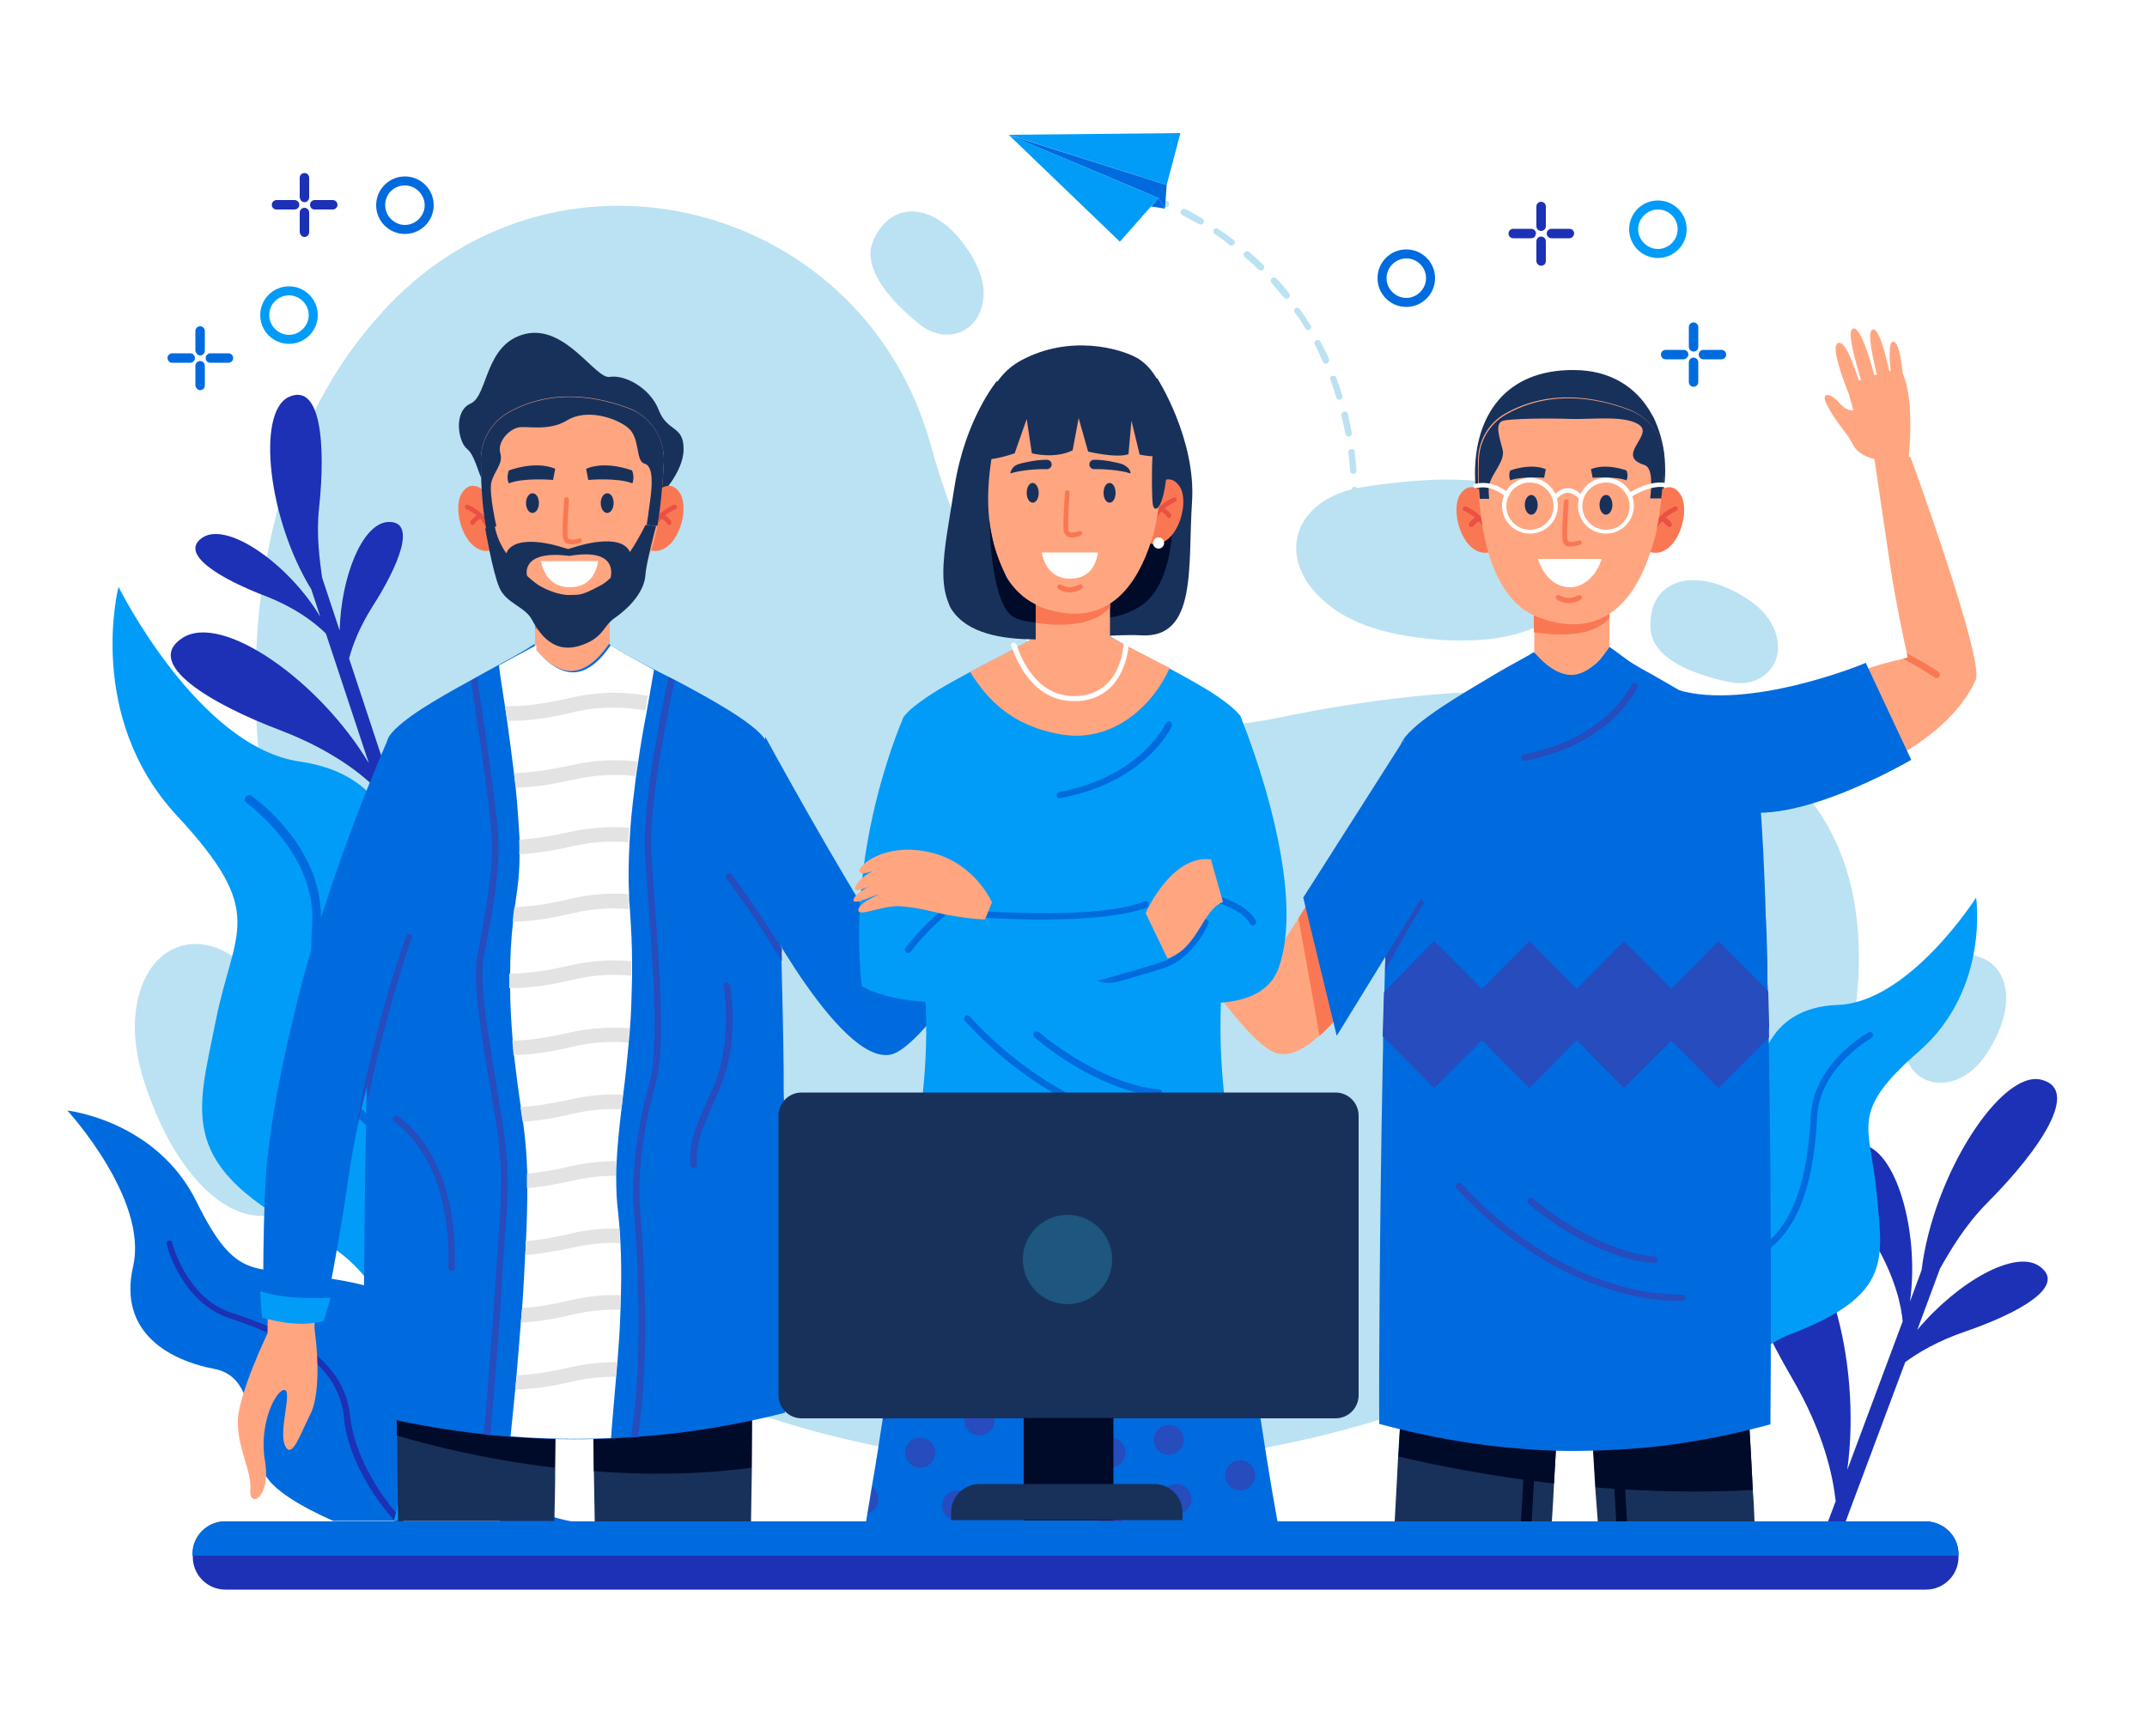 <?xml version="1.0" encoding="utf-8"?>
<!-- Generator: Adobe Illustrator 23.0.0, SVG Export Plug-In . SVG Version: 6.00 Build 0)  -->
<svg version="1.1" xmlns="http://www.w3.org/2000/svg" xmlns:xlink="http://www.w3.org/1999/xlink" x="0px" y="0px"
	 viewBox="0 0 500 404.3" style="enable-background:new 0 0 500 404.3;" xml:space="preserve">
<style type="text/css">
	.st0{fill:#FFFFFF;}
	.st1{fill:#BBE2F2;}
	.st2{fill:#1C31B5;}
	.st3{fill:#009CF8;}
	.st4{fill:#006BDE;}
	.st5{fill:#18315B;}
	.st6{fill:#000B29;}
	.st7{fill:#F97853;}
	.st8{fill:#EA5143;}
	.st9{fill:#FFA681;}
	.st10{fill:#264CBE;}
	.st11{fill:#E3E3E3;}
	.st12{fill:#1D567E;}
	.st13{fill:none;}
</style>
<g id="BACKGROUND">
	<rect y="-54.3" class="st0" width="500" height="500"/>
</g>
<g id="OBJECTS">
	<g>
		<g>
			<g>
				<path class="st1" d="M216.8,103.8c-15.6-56.7-86-75-126.4-32.6c-0.6,0.6-1.2,1.2-1.7,1.9C30.8,136,58.1,291,178.9,330.2
					c120.7,39.3,246.3-32.5,253.4-96.6c7.1-64.1-48.7-84.3-135.1-66.3C248.3,177.4,226.5,139.1,216.8,103.8z"/>
				<path class="st1" d="M317.2,113.5c-16.2,2.6-20.6,16.9-8.2,27.1c4.1,3.4,10,6.1,18.4,7.5c32,5.3,48.9-8.8,36.1-27.2
					C355.7,109.6,333.2,110.9,317.2,113.5z"/>
				<path class="st1" d="M59.6,228c-10-12.9-24.8-10-27.7,5.8c-1,5.2-0.6,11.7,2.2,19.8c10.6,30.6,31.2,38.7,41.1,18.7
					C81.4,259.9,69.6,240.8,59.6,228z"/>
				<path class="st1" d="M443.7,241.1c-1.5,7.8,4.9,13.3,12.2,10.3c2.4-1,4.8-2.9,7-6.3c8.2-12.8,4.1-23.8-7.4-22.7
					C448.4,223.2,445.1,233.4,443.7,241.1z"/>
				<path class="st1" d="M402.8,158.9c7.8,1.6,13.4-4.7,10.5-12.1c-1-2.4-2.8-4.9-6.1-7.1c-12.7-8.5-23.7-4.5-22.8,7
					C385,153.8,395.1,157.3,402.8,158.9z"/>
				<path class="st1" d="M214.1,75.5c6.1,5,14.1,2,14.9-5.9c0.3-2.6-0.3-5.6-2.2-9.1c-7.4-13.3-19-14.9-23.5-4.3
					C200.6,62.8,208,70.6,214.1,75.5z"/>
			</g>
			<g>
				<path class="st2" d="M462.9,280.1c12.3-12.4,21.7-26.4,12.4-28.6c-9.3-2.2-25.1,22.2-27.8,44.4l-2.7,7.3
					c2.3-16.2-3.3-35.8-11.4-36.6c-8.1-0.8-3.2,12,3.2,22.9c4.9,8.3,6.2,14.9,6.5,18.3l-12.9,34.6c3.5-25.6-5.2-56.6-18.1-57.9
					c-12.8-1.3-5,19,5.1,36.3c7.7,13.1,9.7,23.4,10.3,28.9l-2.6,6.9c1.1,0.6,2.3,1.3,3.4,1.9l15.4-41.2c3-2.2,7.5-4.9,13.9-7.1
					c12-4.1,24-10.5,17.4-15.2c-5.7-4.1-19.2,3.7-28.5,14.8l5.3-14.3C454.2,291.3,457.6,285.4,462.9,280.1z"/>
				<path class="st2" d="M74.3,118.4c1.6-15,0.4-29.4-7.1-25.9c-7.5,3.6-4.8,28.4,5.3,44.8l2.1,6.4c-7.2-12.1-21.5-22.3-27.4-18.5
					c-5.8,3.8,4.3,9.7,14.5,13.6c7.7,3,12.1,6.7,14.2,8.8l10,30.2c-11.4-19.1-34.1-35.2-43.4-29.2c-9.3,6,6.8,15.5,23,21.6
					c12.2,4.7,19.2,10.5,22.4,13.8l2,6c1.1-0.2,2.2-0.4,3.3-0.6l-11.9-36c0.8-3.1,2.4-7.3,5.5-12.2c5.9-9.2,10.5-20,3.5-19.6
					c-6,0.4-10.9,12.9-11.2,25.3l-4.1-12.4C74.5,130.7,73.6,124.8,74.3,118.4z"/>
				<g>
					<g>
						<path class="st3" d="M379.7,321.3c0.2,0.8,0.3,1.8,0.5,2.8l0,0c2.2,10.3,7.7,27.2,19.9,30.5c0,0-6.7-34.8,17.1-43.9
							c23.8-9.1,21.2-17.7,19.8-33.1c-1.4-15.4-6.6-18.3,9.9-32.7c16.5-14.4,13.3-35.8,13.3-35.8s-15.6,24.5-32.3,25
							c-16.7,0.6-19.6,14.8-18.9,25.4c0.7,10.6-13.5,11.8-21.1,17.9c-7.7,6.1-9.1,38.4-9.1,38.4S379.1,318,379.7,321.3z"/>
					</g>
					<g>
						<path class="st4" d="M379.7,321.3c0.2,0.8,0.3,1.8,0.5,2.8c1.7-5.2,4.1-9.5,6.4-12.9c5.3-7.9,12.9-14.4,19.6-17
							c10.8-4.1,16-14.6,17-34.2c0.6-11.4,12.5-18.1,12.6-18.2c0.3-0.2,0.5-0.6,0.3-1c-0.2-0.4-0.6-0.5-1-0.3
							c-0.5,0.3-12.7,7.2-13.4,19.4c-1,19-5.9,29.1-16.1,33c-7.1,2.7-14.7,9.2-20.3,17.5C383.4,313.3,381.3,316.9,379.7,321.3z"/>
					</g>
				</g>
				<g>
					<g>
						<path class="st4" d="M116.4,354.4h16.7c-9-1.5-31.4-11.1-33.4-30.4c-2.5-24.4-11.2-24.1-25.9-26.7c-14.7-2.6-18.7,1.6-28-17.3
							c-9.3-19-30.1-21.3-30.1-21.3S34.6,279.3,31,295c-3.6,15.7,8.9,22,19,23.9c10,2,7.6,15.5,11.5,24.1c1.7,4,8.9,8.1,16.1,11.3
							H116.4z"/>
					</g>
					<g>
						<path class="st2" d="M80.1,330.3c0.7,7.3,4.9,16,11.2,23.3c0.2,0.3,0.5,0.5,0.7,0.8H94c-0.5-0.6-1.1-1.1-1.5-1.7
							c-6-6.9-10.2-15.6-10.9-22.5c-1.1-11-9.6-18.6-27.7-24.4c-10.5-3.4-13.8-16.2-13.8-16.3c-0.1-0.4-0.5-0.6-0.8-0.5
							c-0.4,0.1-0.6,0.5-0.5,0.8c0.1,0.6,3.5,13.6,14.7,17.3C70.9,312.8,79.1,319.9,80.1,330.3z"/>
					</g>
				</g>
				<g>
					<g>
						<path class="st3" d="M125.4,309.1c-0.4,1.2-0.8,2.5-1.2,3.8l0,0c-4.8,14.4-14.5,38.6-32.5,41.5c0,0,14.3-49.6-18.3-66.2
							c-32.5-16.6-27.5-28.5-23.2-50.2c4.3-21.7,12.3-25.1-9.1-48.1c-21.3-23.1-13.5-53.2-13.5-53.2s18.5,37.3,42.2,40.7
							s25.7,24.1,23.1,39.1c-2.6,15,17.4,18.9,27.4,28.8c10,9.9,7.1,56.2,7.1,56.2S126.7,304.5,125.4,309.1z"/>
					</g>
					<g>
						<path class="st4" d="M125.4,309.1c-0.4,1.2-0.8,2.5-1.2,3.8c-1.6-7.7-4.4-14.2-7.1-19.3c-6.4-12.1-16.1-22.5-25.4-27.2
							c-14.7-7.4-20.6-23.3-19-51.4c0.9-16.3-15.1-27.8-15.2-27.9c-0.5-0.3-0.6-1-0.3-1.4c0.3-0.5,1-0.6,1.4-0.3
							c0.7,0.5,17.1,12.2,16.1,29.7c-1.5,27.2,4,42.5,17.9,49.5c9.8,4.9,19.6,15.4,26.3,28.1C121.3,297.1,123.7,302.6,125.4,309.1z"
							/>
					</g>
				</g>
			</g>
			<g>
				<g>
					<path class="st5" d="M138.3,342.7c0.1,3.8,0.1,7.7,0.2,11.7h36.4c0.1-4.3,0.1-8.5,0.2-12.4c0.1-10.6,0.1-19.3,0.1-24.7
						c0-3.8,0-6,0-6l-37.1-0.4c0,0,0,3.2,0,8.4C138.1,325.1,138.1,333.4,138.3,342.7z"/>
					<path class="st6" d="M138.1,319.3c0,5.8,0.1,14.2,0.2,23.4c11.4,0.9,23.9,0.9,36.7-0.8c0.1-10.6,0.1-19.3,0.1-24.7L138.1,319.3
						z"/>
				</g>
				<g>
					<path class="st5" d="M92.5,334.3c0,5.9,0.1,12.7,0.2,20h36.4c0.1-4.3,0.2-8.5,0.2-12.5c0.1-8.7,0.2-16.5,0.2-22.1
						c0-5.5,0-8.9,0-8.9l-37.1,0.4c0,0,0,3.9,0,10.6C92.4,325.3,92.4,329.5,92.5,334.3z"/>
					<path class="st6" d="M92.4,321.8c0,3.5,0,7.7,0,12.6c7.4,2.2,20.6,5.6,36.8,7.5c0.1-8.7,0.2-16.5,0.2-22.1L92.4,321.8z"/>
				</g>
				<g>
					<path class="st5" d="M153.4,115.8c0,0,5.8-5.6,5.8-11.2c0-5.6-3.8-3.9-5.8-9.1c-2-5.2-8-8.3-11.4-7.7
						c-3.3,0.6-10.3-12.3-19.7-10c-9.5,2.3-8.6,14.4-12.7,16.2c-4.1,1.8-2.9,9-0.8,10.6c2.1,1.6,3.1,8.2,4.3,8.1
						C114.2,112.5,153.4,115.8,153.4,115.8z"/>
					<g>
						<path class="st7" d="M114,115.6c0,0-3.7-4.9-6.4-0.8c-2.7,4.1,1.1,16,7.8,13.1L114,115.6z"/>
						<g>
							<path class="st8" d="M114,124.2c-0.2,0-0.5-0.2-0.5-0.4c-1-3.7-4.9-5.2-4.9-5.2c-0.3-0.1-0.4-0.4-0.3-0.7
								c0.1-0.3,0.4-0.4,0.7-0.3c0.2,0.1,4.4,1.7,5.6,6c0.1,0.3-0.1,0.6-0.4,0.7C114.1,124.2,114,124.2,114,124.2z"/>
						</g>
						<g>
							<path class="st8" d="M110.1,122.3c-0.1,0-0.2,0-0.3-0.1c-0.3-0.2-0.3-0.5-0.2-0.8c0,0,0.7-1.1,2.1-1.7c0.3-0.1,0.6,0,0.7,0.3
								c0.1,0.3,0,0.6-0.3,0.7c-1.1,0.5-1.6,1.3-1.6,1.3C110.5,122.2,110.3,122.3,110.1,122.3z"/>
						</g>
					</g>
					<g>
						<path class="st7" d="M151.9,115.6c0,0,3.7-4.9,6.4-0.8c2.7,4.1-1.1,16-7.8,13.1L151.9,115.6z"/>
						<g>
							<path class="st8" d="M151.9,124.2c0.2,0,0.5-0.2,0.5-0.4c1-3.7,4.9-5.2,4.9-5.2c0.3-0.1,0.4-0.4,0.3-0.7
								c-0.1-0.3-0.4-0.4-0.7-0.3c-0.2,0.1-4.4,1.7-5.6,6c-0.1,0.3,0.1,0.6,0.4,0.7C151.8,124.2,151.9,124.2,151.9,124.2z"/>
						</g>
						<g>
							<g>
								<path class="st8" d="M155.8,122.3c0.1,0,0.2,0,0.3-0.1c0.3-0.2,0.3-0.5,0.2-0.8c0,0-0.7-1.1-2.1-1.7c-0.3-0.1-0.6,0-0.7,0.3
									c-0.1,0.3,0,0.6,0.3,0.7c1.1,0.5,1.6,1.3,1.6,1.3C155.4,122.2,155.6,122.3,155.8,122.3z"/>
							</g>
						</g>
					</g>
					<path class="st9" d="M142,138v11.9c0,0-3.5,6.1-8.3,6.5c-4.8,0.4-9.1-5.2-9.1-5.2v-12.3L142,138z"/>
					<path class="st7" d="M142,138v5.3c-3.2,3.6-8.9,4.5-17.4,3.2v-7.7L142,138z"/>
					<path class="st9" d="M154.6,107.5c-0.2,4.6-0.7,10.4-1.5,15c-0.2,1.2-0.5,2.2-0.7,3.2c-2.5,8.8-8.8,23.8-26.3,17.5
						c-7.7-2.8-11.3-11.4-12.9-20.2c-1.1-6-1.2-12-1.2-16.3c0.1-4.4,2.5-8.4,6.3-10.6c10.3-5.9,21.3-3.7,28.5-0.9
						C151.6,97.2,154.8,102.1,154.6,107.5z"/>
					<path class="st5" d="M113,123.1c0,0,1.7,10.1,3.3,13.8c1.6,3.7,6,4.4,7.6,7.5c2.4,4.5,5.9,8,11.8,5.8c4.9-1.8,4.7-4.3,7.4-6.2
						c4.7-3.3,7-7,7.2-10c0.2-3,2.5-11.5,2.5-11.5l-2.5-0.2c0,0-1.4,3-3.6,6.3c-2.1-4.7-12.4-1.3-12.4-1.3l-2,0.6l-2-0.6
						c0,0-10.4-3.3-12.4,1.6c-1.3-1.9-2.3-4.1-2.7-6.4L113,123.1z M132.6,129.5c11.7-2,9.6,4.9,9.6,5.1v0c0,0,0,0,0,0
						c-0.8,0.8-1.6,1.4-2.4,1.8c-4.6,2.5-5,2.1-6.8,2.2c-1.8,0.1-4.3-0.5-6.9-1.9c-0.8-0.4-2-1.3-3.3-2.5
						C122.7,134.3,120.9,128,132.6,129.5z"/>
					<path class="st5" d="M125.5,117.2c0,1.3-0.7,2.3-1.5,2.3c-0.8,0-1.5-1-1.5-2.3c0-1.3,0.7-2.3,1.5-2.3
						C124.9,114.9,125.5,115.9,125.5,117.2z"/>
					<path class="st5" d="M142.9,117.2c0,1.3-0.7,2.3-1.5,2.3c-0.8,0-1.5-1-1.5-2.3c0-1.3,0.7-2.3,1.5-2.3
						C142.3,114.9,142.9,115.9,142.9,117.2z"/>
					<path class="st5" d="M147.2,109.6c0,0-6-2.4-10.7-0.4l0.5,2.6c0,0,6.8-0.6,10.3,0.8C147.6,111.6,147.6,110.6,147.2,109.6z"/>
					<path class="st5" d="M118.5,109.6c0,0,6.1-2.4,10.8-0.4l-0.5,2.6c0,0-6.9-0.6-10.3,0.8C118.1,111.7,118.1,110.7,118.5,109.6z"
						/>
					<g>
						<path class="st7" d="M133.2,126.8c1,0,1.9-0.4,2-0.4c0.3-0.1,0.4-0.4,0.3-0.7c-0.1-0.3-0.4-0.4-0.7-0.3
							c-0.5,0.2-1.7,0.5-2.3,0.2c-0.1-0.1-0.2-0.2-0.3-0.5c-0.2-2,0.3-8.6,0.3-8.7c0-0.3-0.2-0.6-0.5-0.6c-0.3,0-0.6,0.2-0.6,0.5
							c0,0.3-0.6,6.8-0.3,8.9c0.1,0.8,0.5,1.2,0.8,1.4C132.3,126.7,132.7,126.8,133.2,126.8z"/>
					</g>
					<path class="st0" d="M126,130.7c0.4,2.2,1.9,6.1,6.7,6.1c4.8,0,6.2-3.6,6.6-6.1H126z"/>
					<path class="st5" d="M154.6,107.5c-0.2,4.6-0.7,10.4-1.5,15l-2.5-0.2c0,0,0.6-3.9,0.9-6.4c0.3-2.5,0.8-7.3-1.4-7.9
						c-2.2-0.6-0.9-6-3.9-8.4c-3-2.4-9.7-4.4-14.1-1.7c-4.4,2.7-9.5,1.2-11.5,1.7c-2.1,0.5-4.8,3.3-4.1,5.9c0.8,2.6-1.5,4.2-2.1,7
						c-0.5,2.7,1.2,10.1,1.2,10.1l-2.4,0.5c-1.1-6-1.2-12-1.2-16.3c0.1-4.4,2.5-8.4,6.3-10.6c10.3-5.9,21.3-3.7,28.5-0.9
						C151.6,97.2,154.8,102.1,154.6,107.5z"/>
				</g>
				<g>
					<g>
						<path class="st4" d="M182.8,329.1c-11.4,2.9-22.9,4.8-34.3,5.6c-0.5,0-1,0.1-1.6,0.1c-1.6,0.1-3.1,0.2-4.7,0.3
							c-7.8,0.3-15.6,0.2-23.4-0.4c-1.6-0.1-3.1-0.3-4.7-0.4c-0.5,0-1-0.1-1.5-0.2c-9.3-1-18.6-2.7-27.9-5c-0.1-8.6,0-35.7,0.5-65
							c0.1-3.5,0.1-7.1,0.2-10.7c0.8-38.7,2.4-78,5.3-82c2.7-3.8,11-8.6,18.9-12.9c0.5-0.3,0.9-0.5,1.4-0.8c1.8-1,3.5-1.9,5.1-2.8
							c3.5-1.9,6.5-3.6,8.4-4.9v1.1c0,0,4.3,5.6,9,5.2c4.4-0.4,7.7-5.4,8.3-6.3c2.1,1.5,5.8,3.5,10.1,5.7c1.2,0.6,2.4,1.3,3.7,1.9
							c0.5,0.2,0.9,0.5,1.4,0.7c8.7,4.6,18.2,9.9,21,13.7c0.2,0.3,0.4,0.8,0.6,1.4c1.7,5.7,2.7,24.5,3.3,47.2c0,0.1,0,0.2,0,0.2
							c0,0.9,0.1,1.8,0.1,2.8c0,0.1,0,0.2,0,0.4c0.2,8,0.4,16.4,0.5,24.8c0,0.7,0,1.3,0,2c0,0.3,0,0.7,0,1c0,1.7,0,3.3,0.1,5
							c0,1.2,0,2.4,0,3.7C183,291.3,182.9,320.1,182.8,329.1z"/>
					</g>
					<g>
						<path class="st10" d="M182.1,223.9c-2.8-4.5-5.7-9.1-8.5-13.1c0,0,0,0,0,0c-1.2-1.7-2.3-3.3-3.4-4.8c0,0,0-0.1-0.1-0.1
							c-0.3-0.5-0.7-0.9-1-1.3c-0.1-0.1-0.1-0.2-0.1-0.2l0,0c-0.1-0.3,0-0.6,0.3-0.8c0.3-0.3,0.8-0.2,1.1,0.1
							c3.3,4.4,7.6,10.8,11.7,17.3c0,0.1,0,0.2,0,0.2C182,222.1,182.1,223,182.1,223.9z"/>
					</g>
					<path class="st4" d="M178.2,171.6c0,0,17.2,31.6,27.8,47.6c0,0,6-5.5,13.8-12.8c8.4-8,20-21.3,20-21.3l6.4,7.6
						c0,0-25.9,46.6-37.5,52.5c-11.6,5.9-33-35.6-33-35.6L178.2,171.6z"/>
					<g>
						<path class="st10" d="M105.2,296.1C105.2,296.1,105.1,296.1,105.2,296.1c-0.5,0-0.8-0.4-0.8-0.8c0.9-25.5-12.3-33.8-12.5-33.9
							c-0.4-0.2-0.5-0.7-0.3-1.1c0.2-0.4,0.7-0.5,1.1-0.3c0.1,0.1,3.6,2.2,7,7.7c3.1,5,6.7,13.8,6.2,27.6
							C105.9,295.8,105.6,296.1,105.2,296.1z"/>
					</g>
					<g>
						<path class="st10" d="M161.6,272.1c-0.4,0-0.7-0.3-0.8-0.7c-0.4-5.4,1.4-9.3,3.6-14.3c0.7-1.5,1.3-3,2-4.6
							c4.3-10.5,2.2-22.6,2.1-22.7c-0.1-0.4,0.2-0.8,0.6-0.9c0.4-0.1,0.8,0.2,0.9,0.6c0.1,0.5,2.3,12.6-2.2,23.6
							c-0.7,1.7-1.4,3.2-2,4.7c-2.2,4.9-3.8,8.5-3.5,13.5C162.4,271.7,162.1,272,161.6,272.1C161.6,272.1,161.6,272.1,161.6,272.1z"
							/>
					</g>
					<g>
						<path class="st0" d="M116.2,155c0.3,2.5,0.8,5.8,1.4,9.5c0.2,1.1,0.3,2.2,0.5,3.4c0.5,3.8,1.1,8,1.6,12.2
							c0.1,1.1,0.3,2.3,0.4,3.4c0.4,4.2,0.7,8.3,0.9,12.1c0,1.2,0.1,2.3,0,3.4c0,2.9-0.2,5.6-0.5,7.9c-0.2,1.5-0.4,2.9-0.6,4.3
							c-0.1,1.2-0.3,2.3-0.4,3.4c-0.5,4.3-0.7,8.4-0.7,12.2c0,1.2,0,2.3,0,3.4c0,4.3,0.3,8.4,0.6,12.2c0.1,1.1,0.2,2.3,0.3,3.4
							c0.5,4.2,1,8.2,1.6,12.1c0.2,1.1,0.3,2.3,0.5,3.4c0.2,1.8,0.5,3.6,0.6,5.4c0.2,1.9,0.3,4.2,0.4,6.7c0,1.1,0,2.2,0,3.4
							c0,3.7-0.1,7.9-0.3,12.2c0,1.1-0.1,2.3-0.2,3.4c-0.2,4-0.4,8.1-0.7,12.2c-0.1,1.1-0.2,2.3-0.3,3.4c-0.3,4.2-0.7,8.4-1,12.2
							c-0.1,1.2-0.2,2.3-0.3,3.4c-0.4,4.2-0.8,8-1.1,11c7.8,0.6,15.6,0.7,23.4,0.4c0.2-3.2,0.7-8.3,1.2-14.4
							c0.1-1.1,0.2-2.3,0.3-3.4c0.3-3.9,0.6-8,0.7-12.1c0-1.1,0.1-2.3,0.1-3.4c0.1-4.2,0.1-8.3-0.1-12.1c-0.1-1.2-0.1-2.3-0.2-3.4
							c-0.1-1.1-0.2-2.3-0.3-3.3c-0.4-3-0.5-6-0.5-8.8c0-1.1,0-2.3,0.1-3.4c0.2-4,0.6-7.9,1.1-12.1c0.1-1.1,0.3-2.3,0.4-3.4
							c0.5-3.7,0.9-7.7,1.3-12.1c0.1-1.1,0.2-2.3,0.3-3.4c0.3-3.7,0.4-7.7,0.5-12.1c0-1.1,0-2.3,0-3.4c0-3.8-0.2-7.8-0.5-12.2
							c0-0.4-0.1-0.8-0.1-1.2c-0.1-0.8-0.1-1.5-0.1-2.3c-0.2-4-0.1-8.1,0.1-12.1c0.1-1.1,0.1-2.3,0.2-3.4c0.3-4.1,0.8-8.1,1.3-12
							c0.2-1.2,0.3-2.3,0.5-3.4c0.6-4.2,1.3-8.2,2-11.8c0.2-1.2,0.4-2.3,0.6-3.4c0.4-2.4,0.8-4.6,1.1-6.4c-4.3-2.3-8-4.3-10.1-5.7
							c-0.6,0.9-3.9,6-8.3,6.3c-4.8,0.4-9-5.2-9-5.2v-1.1C122.8,151.4,119.7,153.1,116.2,155z"/>
						<g>
							<g>
								<path class="st11" d="M117.6,164.5c0.2,1.1,0.3,2.2,0.5,3.4c4.3,0.1,9.4-0.5,15.4-2c6.5-1.5,12.3-1.2,16.8-0.4
									c0.2-1.2,0.4-2.3,0.6-3.4c-4.9-0.9-11.1-1.2-18.2,0.5C126.7,164,121.7,164.6,117.6,164.5z"/>
							</g>
							<g>
								<path class="st11" d="M119.7,180.1c0.1,1.1,0.3,2.3,0.4,3.4c3.9-0.1,8.3-0.7,13.5-1.9c5.4-1.2,10.3-1.3,14.4-0.8
									c0.2-1.2,0.3-2.3,0.5-3.4c-4.4-0.5-9.7-0.5-15.6,0.9C127.7,179.4,123.4,180,119.7,180.1z"/>
							</g>
							<g>
								<path class="st11" d="M120.9,195.6c0,1.2,0.1,2.3,0,3.4c3.6-0.2,7.8-0.8,12.6-1.9c4.7-1.1,9.1-1.2,12.8-0.9
									c0.1-1.1,0.1-2.3,0.2-3.4c-4-0.3-8.7-0.1-13.8,1C128.3,194.8,124.3,195.4,120.9,195.6z"/>
							</g>
							<g>
								<path class="st11" d="M119.4,214.7c4,0,8.6-0.7,14.1-2c4.8-1.1,9.2-1.3,13-0.9c0-0.4-0.1-0.8-0.1-1.2
									c-0.1-0.8-0.1-1.5-0.1-2.3c-4-0.3-8.5-0.1-13.5,1.1c-5,1.2-9.3,1.8-13,1.9C119.6,212.4,119.5,213.5,119.4,214.7z"/>
							</g>
							<g>
								<path class="st11" d="M118.6,230.2c4.2,0,9.1-0.6,14.9-2c5-1.2,9.6-1.3,13.5-0.9c0-1.1,0-2.3,0-3.4c-4.1-0.4-9-0.2-14.3,1
									c-5.5,1.3-10.2,1.9-14.1,1.9C118.6,228,118.6,229.1,118.6,230.2z"/>
							</g>
							<g>
								<path class="st11" d="M119.3,242.4c0.1,1.1,0.2,2.3,0.3,3.4c4-0.1,8.5-0.7,13.9-2c4.7-1.1,9-1.3,12.8-0.9
									c0.1-1.1,0.2-2.3,0.3-3.4c-4-0.3-8.7-0.1-13.8,1C127.5,241.7,123.1,242.4,119.3,242.4z"/>
							</g>
							<g>
								<path class="st11" d="M121.2,257.9c0.2,1.1,0.3,2.3,0.5,3.4c3.5-0.2,7.4-0.8,11.9-1.9c4-0.9,7.7-1.2,11.1-1
									c0.1-1.1,0.3-2.3,0.4-3.4c-3.7-0.2-7.8,0.1-12.2,1.1C128.4,257.1,124.5,257.7,121.2,257.9z"/>
							</g>
							<g>
								<path class="st11" d="M122.7,273.4c0,1.1,0,2.2,0,3.4c3.2-0.3,6.8-0.9,10.8-1.8c3.5-0.8,6.9-1.1,9.9-1.1
									c0-1.1,0-2.3,0.1-3.4c-3.3,0-6.9,0.3-10.7,1.2C129,272.6,125.7,273.1,122.7,273.4z"/>
							</g>
							<g>
								<path class="st11" d="M122.3,292.4c3.3-0.3,7-0.9,11.2-1.8c4-0.9,7.6-1.2,10.9-1c-0.1-1.2-0.1-2.3-0.2-3.4
									c-3.5-0.1-7.3,0.2-11.5,1.2c-3.8,0.9-7.2,1.5-10.3,1.7C122.4,290.1,122.4,291.3,122.3,292.4z"/>
							</g>
							<g>
								<path class="st11" d="M121.3,308.1c3.6-0.2,7.6-0.8,12.2-1.9c3.9-0.9,7.6-1.2,10.9-1.1c0-1.1,0.1-2.3,0.1-3.4
									c-3.5-0.1-7.5,0.2-11.7,1.2c-4.2,1-7.9,1.6-11.2,1.8C121.5,305.8,121.4,307,121.3,308.1z"/>
							</g>
							<g>
								<path class="st11" d="M120,323.7c3.9-0.1,8.3-0.7,13.5-1.9c3.5-0.8,6.8-1.1,9.9-1.1c0.1-1.1,0.2-2.3,0.3-3.4
									c-3.3,0-7,0.3-10.9,1.2c-4.7,1.1-8.9,1.7-12.4,1.9C120.2,321.5,120.1,322.6,120,323.7z"/>
							</g>
						</g>
					</g>
					<g>
						<g>
							<path class="st10" d="M146.9,334.9c0.5,0,1-0.1,1.6-0.1c3.1-18,1.3-44.5,0.6-52.6c-0.7-8.4,0.6-19.3,3.6-29.7
								c2.3-8.1,0.9-27-0.2-42.1c-0.3-4.2-0.6-8.3-0.8-11.6c-0.6-10.7,3.3-30.4,5.4-40.3c-0.5-0.3-0.9-0.5-1.4-0.7
								c-2.1,9.8-6.1,29.9-5.5,41.1c0.2,3.3,0.5,7.3,0.8,11.6c1.1,15,2.5,33.7,0.3,41.6c-3,10.6-4.3,21.7-3.6,30.3
								C148.3,290.3,150,317,146.9,334.9z"/>
						</g>
						<g>
							<path class="st10" d="M115.5,261.4c1.8,11.1,1.2,18.3,0.6,26.6c-0.2,2.7-0.4,5.5-0.6,8.6c-0.5,9.7-2.1,29.1-2.8,37.5
								c0.5,0.1,1,0.1,1.5,0.2c0.7-8.4,2.4-27.9,2.8-37.6c0.2-3.1,0.4-5.8,0.6-8.5c0.7-8.4,1.2-15.7-0.6-27
								c-0.4-2.4-0.8-4.9-1.2-7.3c-2-12.1-4.2-24.6-3.2-30.6c0.2-1.5,0.6-3.1,0.9-4.9c1.4-7.2,3-16.2,2.5-24
								c-0.5-7.7-3.7-28.7-4.9-36.6c-0.5,0.3-0.9,0.5-1.4,0.8c1.3,8.3,4.3,28.4,4.8,35.9c0.5,7.6-1.2,16.5-2.5,23.6
								c-0.3,1.8-0.6,3.4-0.9,4.9c-1,6.2,1,18.3,3.2,31.1C114.7,256.6,115.1,259,115.5,261.4z"/>
						</g>
					</g>
				</g>
				<g>
					<path class="st9" d="M85.7,184.3c0,0-15.4,51.5-19.3,69.8c-3.8,18.3-4.1,56.5-4.1,56.5s-6.7,14-6.9,20.2
						c-0.2,6.6,3.3,11.9,2.9,16.3c-0.4,4.3,4.9,2,3.4-6.8s2.7-16.8,4.6-16.5c1.8,0.3-1.5,9.6,0.1,13c1.6,3.4,3.7-3.2,5.8-7.2
						c2.2-4.1,2-13.1,1.1-19.6c-1-6.4,10.7-45.5,10.7-56.8l14.8-49.9C98.8,203.4,93.9,182.5,85.7,184.3z"/>
					<path class="st4" d="M100.7,202.1c-0.5,3.3-2.4,9-4.7,16.1v0c-0.2,0.6-0.4,1.2-0.6,1.8c0,0,0,0.1,0,0.1
						c-0.6,1.8-1.2,3.6-1.8,5.6c0,0,0,0,0,0c-2.6,7.9-5.5,17-7.9,26.4c-0.8,3.2-1.6,6.4-2.3,9.7c-0.9,4.1-1.6,8.2-2.2,12.2
						c-2,14.5-5.7,32.8-5.7,32.8c-5.5,2.3-14.2-0.7-14.2-0.7s-0.2-26.4,1-36.6c1.5-12.7,3.5-21.7,5.9-32
						c6.6-28.5,18.3-56.4,21.5-63.8c0.3-0.6,0.5-1,0.6-1.4h2.8C98.2,175.7,102.1,193.2,100.7,202.1z"/>
					<path class="st3" d="M60.6,300.8l0.4,6.1c0,0,8.2,2.7,14.4,0.8l1.6-5.4C71.1,302.5,65.6,302.4,60.6,300.8z"/>
					<g>
						<path class="st10" d="M95.9,218.2L95.9,218.2c0,0.1,0,0.2,0,0.3c-0.2,0.5-0.4,1-0.6,1.6c0,0,0,0.1,0,0.1
							c-0.6,1.7-1.2,3.6-1.8,5.6c0,0,0,0,0,0c-3.2,10.2-6.5,23.1-8,31.4c0-1.7,0-3.3,0.1-5c-0.8,3.2-1.6,6.4-2.3,9.7
							c0.3-3,1.2-7.5,2.4-12.7c2.4-10.4,6-23.2,8.9-31.1c0.1-0.4,0.6-0.6,1-0.5C95.7,217.6,95.9,217.9,95.9,218.2z"/>
					</g>
				</g>
			</g>
			<g>
				<g>
					<g>
						<g>
							<path class="st5" d="M372.1,354.4h36.5c-0.1-2.5-0.2-5-0.4-7.2c-0.6-12.5-1.2-21-1.2-21l-29.7,1.3l-2.5,0.1l-4.4,0.2
								c0,0,0.4,7.6,1.1,18.7C371.7,349,371.9,351.6,372.1,354.4z"/>
						</g>
					</g>
					<path class="st6" d="M374.9,327.6l-4.4,0.2c0,0,0.4,7.6,1.1,18.7c11.4,0.9,23.8,1.3,36.6,0.6c-0.6-12.5-1.2-21-1.2-21
						l-29.7,1.3L374.9,327.6z"/>
					<g>
						<path class="st6" d="M378.9,354.4c-0.7-11.6-1.2-21.4-1.5-26.9l-2.5,0.1c0.3,5.5,0.8,15.3,1.5,26.8H378.9z"/>
					</g>
				</g>
				<g>
					<g>
						<g>
							<path class="st5" d="M361.4,354.4c0.2-3.1,0.4-6.1,0.5-8.8c0.6-10.6,1-17.8,1-17.8l-4.7-0.2l-2.5-0.1l-29.3-1.3
								c0,0-0.3,5.1-0.8,13.1c-0.2,4.3-0.5,9.4-0.8,15.1H361.4z"/>
						</g>
					</g>
					<path class="st6" d="M325.7,339.3c8,1.9,20.8,4.5,36.2,6.3c0.6-10.6,1-17.8,1-17.8l-4.7-0.2l-2.5-0.1l-29.3-1.3
						C326.4,326.1,326.1,331.2,325.7,339.3z"/>
					<g>
						<path class="st6" d="M356.7,354.4c0.7-11.5,1.2-21.4,1.5-26.8l-2.5-0.1c-0.3,5.5-0.8,15.4-1.5,26.9H356.7z"/>
					</g>
				</g>
				<g>
					<g>
						<g>
							<path class="st4" d="M412.3,331.8c-7.4,2-14.9,3.6-22.3,4.6c-2.6,0.4-5.2,0.7-7.7,0.9c-3.5,0.3-7,0.5-10.4,0.6
								c-5.8,0.2-11.5,0.1-17.3-0.4c-11.1-0.8-22.3-2.8-33.4-5.8c-0.1-10.4,0.1-47.6,0.8-83.5c0-1.6,0.1-3.2,0.1-4.8
								c0-0.3,0-0.7,0-1c0-0.4,0-0.7,0-1.1c0-1.1,0.1-2.3,0.1-3.4c0.1-2.3,0.1-4.6,0.2-6.9c0-1.4,0.1-2.7,0.1-4c0-0.3,0-0.6,0-0.8
								c0-0.9,0.1-1.8,0.1-2.6c0,0,0,0,0,0c0-0.3,0-0.5,0-0.8c0-0.8,0.1-1.6,0.1-2.4c0-0.7,0-1.3,0.1-2c0.9-24.2,2.1-43.3,3.9-46
								c3.1-4.6,13.5-10.6,21.9-15.6c3-1.8,6.6-3.6,8.6-4.9c3,2.4,5.1,4.6,9.5,4.4c4.9-0.2,6.2-3.1,8-5.7c1.1,0.7,4.1,3.1,5.6,4
								c1.3,0.8,2.7,1.6,4.2,2.4c2.3,1.3,4.7,2.7,7.1,4.1c3.5,2.1,7,4.2,9.9,6.3c2.9,2.1,5.2,4,6.3,5.7c1.6,2.5,2.7,18.4,3.4,39.3
								c0,0.7,0,1.5,0.1,2.2c0,0.1,0,0.2,0,0.3c0,0.8,0.1,1.5,0.1,2.3c0.1,2.4,0.1,4.8,0.2,7.2c0,0.5,0,1,0,1.6c0,0.4,0,0.8,0,1.2
								c0,1,0,2,0.1,3c0,0.2,0,0.4,0,0.6c0.1,2.7,0.1,5.4,0.2,8.2c0,0.8,0,1.6,0,2.4C412.6,279.3,412.4,320.7,412.3,331.8z"/>
						</g>
					</g>
					<path class="st10" d="M412,241.6l-11.8,11.9l-11-11.1l-11,11.1l-11-11.2l-11,11.2l-11.1-11.2l-11.1,11.2l-12-12.1
						c0-1.1,0.1-2.3,0.1-3.4c0.1-2.3,0.1-4.6,0.2-6.9l11.7-11.9l11.1,11.2l11.1-11.2l11,11.2l11-11.2l11,11.1l11-11.1l11.6,11.7
						c0.1,2.7,0.1,5.4,0.2,8.2C411.9,240,411.9,240.8,412,241.6z"/>
					<g>
						<path class="st10" d="M391.7,303.1C391.7,303.1,391.7,303.1,391.7,303.1c-15.8-0.1-29.2-7.2-37.7-13.2
							c-9.2-6.5-14.8-13.1-14.8-13.1c-0.3-0.3-0.2-0.8,0.1-1.1c0.3-0.3,0.8-0.2,1.1,0.1c0.1,0.1,5.5,6.5,14.6,12.9
							c8.3,5.9,21.5,12.9,36.8,12.9c0.4,0,0.8,0.3,0.8,0.8C392.4,302.7,392.1,303.1,391.7,303.1z"/>
					</g>
					<g>
						<path class="st10" d="M381.8,293.8c-13.4-2.6-25.3-12.9-25.8-13.4c-0.3-0.3-0.3-0.8-0.1-1.1c0.3-0.3,0.8-0.3,1.1-0.1
							c0.1,0.1,14.1,12.2,28.3,13.5c0.4,0,0.7,0.4,0.7,0.8c0,0.4-0.4,0.7-0.8,0.7C384.1,294.2,383,294,381.8,293.8z"/>
					</g>
					<g>
						<path class="st10" d="M355,177.2c-0.4,0-0.7-0.3-0.7-0.6c-0.1-0.4,0.2-0.8,0.6-0.9c19.2-3.6,25-16,25-16.1
							c0.2-0.4,0.6-0.6,1-0.4c0.4,0.2,0.6,0.6,0.4,1c-0.2,0.5-6.2,13.2-26.1,17C355.1,177.2,355,177.2,355,177.2z"/>
					</g>
					<g>
						<path class="st10" d="M331.5,210.5L331.5,210.5c0,0.1-0.1,0.2-0.1,0.2c-0.3,0.5-0.6,0.9-0.9,1.4c0,0,0,0.1,0,0.1
							c-1,1.6-2,3.2-3,5c0,0,0,0,0,0c-1.6,2.8-3.3,5.9-4.9,9c0-0.9,0.1-1.8,0.1-2.6c0,0,0,0,0,0c0-0.3,0-0.5,0-0.8
							c2.6-4.9,5.3-9.5,7.5-12.9c0.2-0.4,0.7-0.5,1-0.2C331.5,209.9,331.6,210.2,331.5,210.5z"/>
					</g>
				</g>
				<g>
					<path class="st9" d="M428.3,182.4c0,0,24.6-7.9,31.8-24c2.1-4.7-15.2-52-15.2-52l-8.4,0.4c0,0,2.4,16.4,3.8,25.7
						c1.2,7.7,3.1,16.8,3.8,19.8c0.1,0.7,0.2,1,0.2,1c-0.4,0.1-0.8,0.1-1.2,0.2c-11.5,2.3-26.1,9.8-26.1,9.8L428.3,182.4z"/>
					<g>
						<g>
							<path class="st7" d="M450.5,157.8c0.3,0.3,0.8,0.2,1.1-0.2c0.3-0.4,0.2-0.8-0.2-1.1c-1.8-1.3-4.5-2.8-7.3-4.3
								c0.1,0.7,0.2,1,0.2,1c-0.4,0.1-0.8,0.1-1.2,0.2C446,155,448.8,156.6,450.5,157.8z"/>
						</g>
					</g>
					<path class="st4" d="M390.7,160.7c0,0-7.4,17.4,11.5,27.1c13.1,6.7,42.9-10.8,42.9-10.8l-10.6-22.6
						C434.5,154.5,407.2,165.7,390.7,160.7z"/>
					<path class="st9" d="M440.6,79.7c-0.7,0.5-0.6,3.7-0.3,6.7c-0.1,0-0.2,0-0.3,0.1c-0.9-4-2.6-10.9-4.1-9.6
						c-1,0.9,0.3,6.8,1.2,10.3c-0.2,0.1-0.4,0.1-0.6,0.2c-1.1-4.2-3.6-12.3-5.2-10.7c-1.1,1,1,8.2,2.1,11.8
						c-0.2,0.1-0.3,0.1-0.5,0.2c-1.1-3.5-3.4-10.2-5.1-8.6c-1.5,1.4,2.7,11.5,2.7,11.5l0,0l1.1,3.9c0,0-1.3,0.6-3.3-1.7
						c-2-2.3-4.5-2.7-2.8,0.6c1.9,3.8,4.7,6.5,6,9.1c1.2,2.7,5.2,3.5,5.2,3.5l7.8-0.4c0,0,1.5-13.3-1.4-19.6l0,0
						C442.8,83.3,441.9,78.8,440.6,79.7z"/>
				</g>
				<g>
					<path class="st5" d="M343.5,110.3c0,13.4,8.2,22.6,21.6,22.6c13.4,0,22.7-9.9,22.7-23.3c0-3.7-0.6-7.1-1.8-10.2
						c-0.1-0.2-0.1-0.4-0.2-0.5c-0.1-0.3-0.3-0.7-0.4-1c-0.2-0.5-0.5-1-0.8-1.5c-3.5-6.3-9.7-10.2-18.1-10.2
						C350.5,86.1,343.5,96.9,343.5,110.3z"/>
					<g>
						<path class="st7" d="M346.6,116c0,0-3.7-5-6.5-0.9c-2.8,4.1,1.1,16.2,7.9,13.2L346.6,116z"/>
						<g>
							<path class="st8" d="M346.5,124.7c-0.2,0-0.5-0.2-0.5-0.4c-1-3.7-4.9-5.2-5-5.3c-0.3-0.1-0.4-0.4-0.3-0.7
								c0.1-0.3,0.4-0.4,0.7-0.3c0.2,0.1,4.4,1.7,5.6,6c0.1,0.3-0.1,0.6-0.4,0.7C346.6,124.7,346.6,124.7,346.5,124.7z"/>
						</g>
						<g>
							<path class="st8" d="M342.6,122.8c-0.1,0-0.2,0-0.3-0.1c-0.3-0.2-0.3-0.5-0.2-0.8c0,0,0.7-1.1,2.1-1.7c0.3-0.1,0.6,0,0.8,0.3
								c0.1,0.3,0,0.6-0.3,0.8c-1.1,0.5-1.6,1.3-1.6,1.3C343,122.7,342.8,122.8,342.6,122.8z"/>
						</g>
					</g>
					<g>
						<path class="st7" d="M384.8,116c0,0,3.7-5,6.5-0.9c2.8,4.1-1.1,16.2-7.9,13.2L384.8,116z"/>
						<g>
							<path class="st8" d="M384.9,124.7c0.2,0,0.5-0.2,0.5-0.4c1-3.7,4.9-5.2,5-5.3c0.3-0.1,0.4-0.4,0.3-0.7
								c-0.1-0.3-0.4-0.4-0.7-0.3c-0.2,0.1-4.4,1.7-5.6,6c-0.1,0.3,0.1,0.6,0.4,0.7C384.8,124.7,384.8,124.7,384.9,124.7z"/>
						</g>
						<g>
							<g>
								<g>
									<path class="st8" d="M388.8,122.8c0.1,0,0.2,0,0.3-0.1c0.3-0.2,0.3-0.5,0.2-0.8c0,0-0.7-1.1-2.1-1.7
										c-0.3-0.1-0.6,0-0.8,0.3c-0.1,0.3,0,0.6,0.3,0.8c1.1,0.5,1.6,1.3,1.6,1.3C388.4,122.7,388.6,122.8,388.8,122.8z"/>
								</g>
							</g>
						</g>
					</g>
					<path class="st9" d="M374.8,138.7v12c0,0-3.6,6.1-8.4,6.5c-4.8,0.4-9.1-5.3-9.1-5.3v-12.4L374.8,138.7z"/>
					<path class="st7" d="M374.8,138.7v5.3c-3.3,3.6-9,4.5-17.6,3.3v-7.7L374.8,138.7z"/>
					<path class="st9" d="M387.5,107.8c-0.2,4.7-0.7,10.5-1.6,15.2c-0.2,1.2-0.5,2.3-0.8,3.2c-2.5,8.9-8.9,24.1-26.6,17.7
						c-7.8-2.8-11.5-11.5-13.1-20.4c-1.1-6-1.3-12.1-1.2-16.5c0.1-4.4,2.5-8.5,6.4-10.7c10.5-5.9,21.5-3.7,28.8-0.9
						C384.5,97.4,387.8,102.4,387.5,107.8z"/>
					<path class="st5" d="M358.1,117.6c0,1.3-0.7,2.3-1.5,2.3c-0.8,0-1.5-1-1.5-2.3c0-1.3,0.7-2.3,1.5-2.3
						C357.4,115.3,358.1,116.3,358.1,117.6z"/>
					<path class="st5" d="M375.5,117.6c0,1.3-0.7,2.3-1.5,2.3c-0.8,0-1.5-1-1.5-2.3c0-1.3,0.7-2.3,1.5-2.3
						C374.8,115.2,375.5,116.3,375.5,117.6z"/>
					<path class="st5" d="M378.8,109.6c0,0-4.7-1.8-8.3-0.3l0.4,2c0,0,5.3-0.4,7.9,0.6C379.1,111.1,379.1,110.4,378.8,109.6z"/>
					<path class="st5" d="M351.7,109.6c0,0,4.7-1.8,8.3-0.3l-0.4,2c0,0-5.3-0.4-7.9,0.6C351.4,111.1,351.4,110.4,351.7,109.6z"/>
					<g>
						<path class="st7" d="M365.9,127.3c1,0,1.9-0.4,2.1-0.4c0.3-0.1,0.4-0.5,0.3-0.7c-0.1-0.3-0.5-0.4-0.7-0.3
							c-0.5,0.2-1.8,0.5-2.3,0.2c-0.1-0.1-0.2-0.2-0.3-0.5c-0.2-2,0.3-8.7,0.3-8.7c0-0.3-0.2-0.6-0.5-0.6c-0.3,0-0.6,0.2-0.6,0.5
							c0,0.3-0.6,6.9-0.3,9c0.1,0.8,0.5,1.2,0.8,1.4C365,127.3,365.4,127.3,365.9,127.3z"/>
					</g>
					<path class="st0" d="M358.2,130.2c0.9,3.3,3.6,6.6,7.4,6.6c3.7,0,6.4-3.3,7.4-6.6H358.2z"/>
					<g>
						<path class="st7" d="M365.3,140.5c1.5,0,2.7-0.7,2.8-0.8c0.3-0.2,0.4-0.5,0.2-0.8c-0.2-0.3-0.5-0.4-0.8-0.2c0,0-1,0.6-2.2,0.6
							c-1.1,0-2.1-0.6-2.1-0.6c-0.3-0.2-0.6-0.1-0.8,0.2c-0.2,0.3-0.1,0.6,0.2,0.8C362.6,139.7,363.9,140.5,365.3,140.5z"/>
					</g>
					<path class="st5" d="M386.9,116.1h-2.6c0.3-2.6,0.7-7.2-1.4-7.8c-6.7-2.1,2-6.8-1-9.2c-3-2.4-10.6-1.4-15.9-1.5
						c-5.3-0.2-13.8-0.1-15.9,0.4c-2.1,0.5-0.9,3.9-0.2,6.6c0.8,2.7-2.5,5.6-3.1,8.4c-0.2,0.8-0.1,2,0,3.2h-2.2
						c-0.3-3.4-0.3-6.5-0.2-9c0.1-4.4,2.5-8.5,6.4-10.7c10.5-5.9,21.5-3.7,28.8-0.9c5,1.9,8.3,6.9,8,12.3
						C387.4,110.3,387.2,113.3,386.9,116.1z"/>
					<g>
						<g>
							<path class="st0" d="M356.3,124.3c-3.6,0-6.5-2.9-6.5-6.5c0-3.6,2.9-6.5,6.5-6.5c3.6,0,6.5,2.9,6.5,6.5
								C362.8,121.4,359.9,124.3,356.3,124.3z M356.3,112.4c-3,0-5.5,2.4-5.5,5.5c0,3,2.4,5.5,5.5,5.5c3,0,5.5-2.4,5.5-5.5
								C361.8,114.9,359.4,112.4,356.3,112.4z"/>
						</g>
						<g>
							<path class="st0" d="M374,124.3c-3.6,0-6.5-2.9-6.5-6.5c0-3.6,2.9-6.5,6.5-6.5c3.6,0,6.5,2.9,6.5,6.5
								C380.5,121.4,377.6,124.3,374,124.3z M374,112.4c-3,0-5.5,2.4-5.5,5.5c0,3,2.4,5.5,5.5,5.5s5.5-2.4,5.5-5.5
								C379.5,114.9,377,112.4,374,112.4z"/>
						</g>
						<g>
							<path class="st0" d="M351,115.8c-0.1,0-0.3,0-0.4-0.1l0,0c0,0-3-2.9-6.8-2c-0.3,0.1-0.5-0.1-0.6-0.4
								c-0.1-0.3,0.1-0.5,0.4-0.6c4.4-1,7.6,2.1,7.8,2.2c0.2,0.2,0.2,0.5,0,0.7C351.2,115.7,351.1,115.8,351,115.8z"/>
						</g>
						<g>
							<path class="st0" d="M379.5,115.8c-0.2,0-0.3-0.1-0.4-0.2c-0.2-0.2-0.1-0.5,0.1-0.7c0.2-0.1,4.8-3.1,8.7-2.4
								c0.3,0,0.5,0.3,0.4,0.6c0,0.3-0.3,0.5-0.6,0.4c-3.5-0.6-7.9,2.3-7.9,2.3C379.7,115.8,379.6,115.8,379.5,115.8z"/>
						</g>
						<g>
							<path class="st0" d="M367.9,116.4c0,0-1.2-1.6-2.8-1.6c-1.6,0-2.6,1.6-2.7,1.6l-0.8-0.6c0.1-0.1,1.4-2.1,3.5-2.1
								c2.1,0,3.5,2,3.6,2.1L367.9,116.4z"/>
						</g>
					</g>
				</g>
				<g>
					<path class="st9" d="M329.4,209.5c0,0-6.8,13.2-14.8,23.6c-2.4,3.1-4.8,5.9-7.3,8.1c-3.9,3.6-7.8,5.4-10.9,3.8
						c-11.6-5.9-37.5-52.5-37.5-52.5l6.4-7.6c0,0,11.5,13.3,20,21.3c7.8,7.3,13.8,12.8,13.8,12.8c1.1-1.6,2.2-3.4,3.4-5.3
						c1.3-2,2.6-4.2,3.9-6.3c9.7-15.9,20.5-35.1,20.5-35.1L329.4,209.5z"/>
					<path class="st7" d="M314.6,233.2c-2.4,3.1-4.8,5.9-7.3,8.1l-4.9-27.4c1.3-2,2.6-4.2,3.9-6.3L314.6,233.2z"/>
					<path class="st4" d="M326.8,172.5l-23.3,36.6l7.8,32.2l19.3-31.4C330.6,209.9,332.9,188.4,326.8,172.5z"/>
				</g>
			</g>
			<g>
				<g>
					<path class="st4" d="M297.5,354.4c-1.7-9.2-3.3-19.6-4.8-29.7c-0.3-2.2-0.6-4.4-1-6.6c-1.2-8.4-2.3-16.3-3.1-22.8
						c-0.3-2.5-0.6-4.8-0.9-6.8c-0.8-6.5-1.3-10.6-1.3-10.6l-36.8,1.4l-36.9-1.4c0,0-1,8-2.5,19.7c-0.3,2.1-0.6,4.4-0.9,6.7
						c-0.8,6.1-1.8,12.9-2.8,19.8c0,0.1,0,0.2,0,0.3c-0.3,2.2-0.6,4.3-1,6.5c0,0,0,0.1,0,0.1v0c-0.8,5.2-1.6,10.5-2.5,15.5
						c-0.3,2.1-0.7,4.1-1,6.1c-0.1,0.6-0.2,1.2-0.3,1.8H297.5z"/>
					<g>
						<path class="st10" d="M221.2,288.8c0,1.9-1.6,3.5-3.5,3.5c-1.9,0-3.5-1.6-3.5-3.5c0-1.9,1.6-3.5,3.5-3.5
							C219.7,285.3,221.2,286.9,221.2,288.8z"/>
						<path class="st10" d="M229.8,302.2c0,1.9-1.6,3.5-3.5,3.5c-1.9,0-3.5-1.6-3.5-3.5c0-1.9,1.6-3.5,3.5-3.5
							C228.3,298.8,229.8,300.3,229.8,302.2z"/>
						<path class="st10" d="M246.8,295.3c0,1.9-1.6,3.5-3.5,3.5c-1.9,0-3.5-1.6-3.5-3.5c0-1.9,1.6-3.5,3.5-3.5
							C245.2,291.8,246.8,293.4,246.8,295.3z"/>
						<path class="st10" d="M220.1,316.5c0,1.9-1.6,3.5-3.5,3.5c-1.9,0-3.5-1.6-3.5-3.5s1.6-3.5,3.5-3.5
							C218.5,313,220.1,314.6,220.1,316.5z"/>
						<path class="st10" d="M241.2,315c0,1.9-1.6,3.5-3.5,3.5c-1.9,0-3.5-1.6-3.5-3.5c0-1.9,1.6-3.5,3.5-3.5
							C239.7,311.5,241.2,313.1,241.2,315z"/>
						<path class="st10" d="M212.6,300.7c0,1.8-1.4,3.3-3.1,3.4c0.3-2.3,0.6-4.6,0.9-6.7C211.6,298,212.6,299.2,212.6,300.7z"/>
						<path class="st10" d="M275.7,335.4c0,1.9-1.6,3.5-3.5,3.5c-1.9,0-3.5-1.6-3.5-3.5s1.6-3.5,3.5-3.5
							C274.1,331.9,275.7,333.5,275.7,335.4z"/>
						<path class="st10" d="M274,316.5c0,1.9-1.6,3.5-3.5,3.5c-1.9,0-3.5-1.6-3.5-3.5s1.6-3.5,3.5-3.5
							C272.5,313,274,314.6,274,316.5z"/>
						<path class="st10" d="M292.7,324.7c-0.4,0.2-0.9,0.3-1.4,0.3c-1.9,0-3.5-1.6-3.5-3.5c0-1.9,1.6-3.5,3.5-3.5c0.1,0,0.3,0,0.4,0
							C292.1,320.2,292.4,322.4,292.7,324.7z"/>
						<path class="st10" d="M277.5,349.2c0,1.9-1.6,3.5-3.5,3.5c-1.9,0-3.5-1.6-3.5-3.5c0-1.9,1.6-3.5,3.5-3.5
							C275.9,345.7,277.5,347.3,277.5,349.2z"/>
						<path class="st10" d="M292.3,343.7c0,1.9-1.6,3.5-3.5,3.5c-1.9,0-3.5-1.6-3.5-3.5s1.6-3.5,3.5-3.5
							C290.8,340.2,292.3,341.8,292.3,343.7z"/>
						<path class="st10" d="M261.5,354.4c-0.6-0.9-1.7-1.5-2.9-1.5c-1.2,0-2.2,0.6-2.9,1.5H261.5z"/>
						<path class="st10" d="M217.8,338.4c0,1.9-1.6,3.5-3.5,3.5c-1.9,0-3.5-1.6-3.5-3.5c0-1.9,1.6-3.5,3.5-3.5
							C216.2,334.9,217.8,336.5,217.8,338.4z"/>
						<path class="st10" d="M208.6,327.4c0,1.8-1.3,3.2-3,3.4c0,0,0-0.1,0-0.1c0.3-2.2,0.7-4.3,1-6.5
							C207.8,324.8,208.6,326,208.6,327.4z"/>
						<path class="st10" d="M204.6,349.2c0,1.6-1,2.9-2.5,3.3c0.4-2,0.7-4,1-6.1C204,347,204.6,348.1,204.6,349.2z"/>
						<path class="st10" d="M226.4,350.7c0,1.9-1.6,3.5-3.5,3.5c-1.9,0-3.5-1.6-3.5-3.5c0-1.9,1.6-3.5,3.5-3.5
							C224.8,347.2,226.4,348.8,226.4,350.7z"/>
						<path class="st10" d="M244.7,348c0,1.9-1.6,3.5-3.5,3.5s-3.5-1.6-3.5-3.5c0-1.9,1.6-3.5,3.5-3.5S244.7,346,244.7,348z"/>
						<path class="st10" d="M231.6,330.9c0,1.9-1.6,3.5-3.5,3.5c-1.9,0-3.5-1.6-3.5-3.5c0-1.9,1.6-3.5,3.5-3.5
							C230.1,327.5,231.6,329,231.6,330.9z"/>
						<path class="st10" d="M250.2,327.5c0,1.9-1.6,3.5-3.5,3.5c-1.9,0-3.5-1.6-3.5-3.5c0-1.9,1.6-3.5,3.5-3.5
							C248.7,324,250.2,325.5,250.2,327.5z"/>
						<path class="st10" d="M258.6,309.2c0,1.9-1.6,3.5-3.5,3.5c-1.9,0-3.5-1.6-3.5-3.5c0-1.9,1.6-3.5,3.5-3.5
							C257.1,305.7,258.6,307.3,258.6,309.2z"/>
						<path class="st10" d="M288.6,295.2c-0.2,0.1-0.5,0.1-0.7,0.1c-1.9,0-3.5-1.6-3.5-3.5c0-1.9,1.5-3.4,3.3-3.5
							C288,290.4,288.3,292.7,288.6,295.2z"/>
						<path class="st10" d="M270.6,295.3c0,1.9-1.6,3.5-3.5,3.5c-1.9,0-3.5-1.6-3.5-3.5c0-1.9,1.6-3.5,3.5-3.5
							C269,291.8,270.6,293.4,270.6,295.3z"/>
						<path class="st10" d="M283.2,307.7c0,1.9-1.6,3.5-3.5,3.5s-3.5-1.6-3.5-3.5c0-1.9,1.6-3.5,3.5-3.5S283.2,305.7,283.2,307.7z"
							/>
						<path class="st10" d="M262.1,338.4c0,1.9-1.6,3.5-3.5,3.5c-1.9,0-3.5-1.6-3.5-3.5c0-1.9,1.6-3.5,3.5-3.5
							C260.5,334.9,262.1,336.5,262.1,338.4z"/>
					</g>
					<path class="st3" d="M288.7,278.7c-19.4,12.7-55,11.7-77.4,0c2.1-13.3,5-26.6,4.3-44.4c-0.1-1.9-0.2-3.9-0.2-5.8
						c-0.1-1.7-0.2-3.3-0.3-5c-1.9-29.5-7-53.6-4.5-56.7c1.1-1.4,2.9-2.8,5.1-4.3c0.9-0.6,1.8-1.2,2.8-1.8c2.3-1.4,4.9-2.8,7.5-4.2
						c6.2-3.3,12.4-6.3,15.5-8.4c3.1,1.4,5.6,2.1,8.2,2.1c0.1,0,0.2,0,0.2,0c0.1,0,0.2,0,0.2,0c2.7,0,5.1-0.7,8.2-2.1
						c2.9,1.9,8.4,4.6,14,7.6c4.1,2.2,8.3,4.5,11.5,6.7c2.1,1.5,3.9,2.9,4.9,4.2c1.2,1.5,0.7,8.3-0.3,18.3c-1,9.9-2.6,22.9-3.5,37.2
						c-0.3,4-0.5,8.1-0.6,12.2C283.7,252,286.5,265.4,288.7,278.7z"/>
					<g>
						<path class="st4" d="M276.8,263.9C276.8,263.9,276.8,263.9,276.8,263.9c-15.6-0.1-29-7.2-37.4-13.1c-9.1-6.4-14.6-13-14.7-13
							c-0.3-0.3-0.2-0.8,0.1-1.1c0.3-0.3,0.8-0.2,1.1,0.1c0.1,0.1,5.5,6.5,14.5,12.8c8.3,5.8,21.3,12.8,36.5,12.8
							c0.4,0,0.8,0.3,0.7,0.8C277.5,263.6,277.2,263.9,276.8,263.9z"/>
					</g>
					<g>
						<path class="st4" d="M266.5,254.9c-13.3-2.6-25.1-12.8-25.6-13.3c-0.3-0.3-0.3-0.7-0.1-1.1c0.3-0.3,0.7-0.3,1.1-0.1
							c0.1,0.1,14,12.1,28.1,13.4c0.4,0,0.7,0.4,0.7,0.8c0,0.4-0.4,0.7-0.8,0.7C268.7,255.2,267.6,255.1,266.5,254.9z"/>
					</g>
					<g>
						<path class="st4" d="M246.8,186c-0.4,0-0.7-0.3-0.7-0.6c-0.1-0.4,0.2-0.8,0.6-0.9c19-3.6,24.8-15.9,24.8-16
							c0.2-0.4,0.6-0.5,1-0.4c0.4,0.2,0.5,0.6,0.4,1c-0.2,0.5-6.1,13.1-25.9,16.8C246.9,186,246.8,186,246.8,186z"/>
					</g>
					<path class="st9" d="M272.4,155.6c-3.8,8.6-13.1,17.5-25.2,15.5c-11.7-2-17.3-8.2-21.3-14.6c6.2-3.3,12.4-6.3,15.5-8.4
						c3.1,1.4,5.6,2.1,8.2,2.1c0.1,0,0.2,0,0.2,0c0.1,0,0.2,0,0.2,0c2.7,0,5.1-0.7,8.2-2.1C261.3,150,266.8,152.7,272.4,155.6z"/>
					<g>
						<path class="st0" d="M262.3,148.7c-0.3,0-0.6,0.3-0.6,0.6c0,0.5-0.2,11.9-10.4,12.8c-9.5,0.8-13.4-8.3-14.6-12
							c-0.1-0.2-0.3-0.4-0.5-0.4H236c-0.4,0-0.6,0.4-0.5,0.7c1.3,3.9,5.4,13.3,15.1,12.9c0.3,0,0.5,0,0.8,0
							c11.3-1,11.5-13.8,11.5-13.9C262.9,149,262.6,148.7,262.3,148.7z"/>
					</g>
				</g>
				<g>
					<path class="st5" d="M269.5,88.1c0,0,9.1,14.2,8.1,28.9c-1,14.8,1.3,31.8-11.9,31c-13.2-0.7-36.7,5.3-44.2-6.2
						C214.1,130.4,269.5,88.1,269.5,88.1z"/>
					<path class="st6" d="M272.9,114.2c0,0,2.4,21.4-7.8,27.3c-10.1,5.9-17.5-0.7-17.5-0.7S269,110.9,272.9,114.2z"/>
					<g>
						<g>
							<path class="st7" d="M230.8,114.1c0,0-3.6-4.9-6.4-0.8c-2.7,4,1.1,15.9,7.8,13L230.8,114.1z"/>
							<g>
								<path class="st8" d="M230.7,122.5c-0.2,0-0.5-0.2-0.5-0.4c-1-3.7-4.8-5.1-4.9-5.2c-0.3-0.1-0.4-0.4-0.3-0.7
									c0.1-0.3,0.4-0.4,0.7-0.3c0.2,0.1,4.4,1.7,5.5,5.9c0.1,0.3-0.1,0.6-0.4,0.7C230.8,122.5,230.8,122.5,230.7,122.5z"/>
							</g>
							<g>
								<path class="st8" d="M226.9,120.7c-0.1,0-0.2,0-0.3-0.1c-0.3-0.2-0.3-0.5-0.2-0.8c0,0,0.7-1.1,2.1-1.7
									c0.3-0.1,0.6,0,0.7,0.3c0.1,0.3,0,0.6-0.3,0.7c-1.1,0.5-1.6,1.3-1.6,1.3C227.2,120.6,227.1,120.7,226.9,120.7z"/>
							</g>
						</g>
						<g>
							<path class="st7" d="M268.3,114.1c0,0,3.6-4.9,6.4-0.8c2.7,4-1.1,15.9-7.8,13L268.3,114.1z"/>
							<g>
								<path class="st8" d="M268.3,122.5c0.2,0,0.5-0.2,0.5-0.4c1-3.7,4.8-5.1,4.9-5.2c0.3-0.1,0.4-0.4,0.3-0.7
									c-0.1-0.3-0.4-0.4-0.7-0.3c-0.2,0.1-4.4,1.7-5.5,5.9c-0.1,0.3,0.1,0.6,0.4,0.7C268.2,122.5,268.3,122.5,268.3,122.5z"/>
							</g>
							<g>
								<path class="st8" d="M272.2,120.7c0.1,0,0.2,0,0.3-0.1c0.3-0.2,0.3-0.5,0.2-0.8c0,0-0.7-1.1-2.1-1.7c-0.3-0.1-0.6,0-0.7,0.3
									c-0.1,0.3,0,0.6,0.3,0.7c1.1,0.5,1.6,1.3,1.6,1.3C271.8,120.6,272,120.7,272.2,120.7z"/>
							</g>
						</g>
						<path class="st9" d="M258.5,136.3v11.8c0,0-3.5,6-8.3,6.4c-4.8,0.4-9-5.2-9-5.2v-12.2L258.5,136.3z"/>
						<path class="st7" d="M258.5,136.3v5.2c-3.2,3.5-8.9,4.8-17.3,3.6l0-8L258.5,136.3z"/>
						<path class="st9" d="M270.9,106c-0.2,4.6-0.7,10.3-1.5,14.9c-0.2,1.1-0.5,2.2-0.7,3.2c-2.5,8.7-8.7,23.6-26.1,17.4
							c-7.7-2.7-11.2-11.3-12.8-20c-1.1-5.9-1.2-11.9-1.2-16.1c0.1-4.4,2.5-8.3,6.2-10.5c10.3-5.8,21.1-3.6,28.2-0.9
							C268,95.8,271.2,100.7,270.9,106z"/>
						<path class="st5" d="M241.9,114.8c0,1.3-0.6,2.3-1.4,2.3c-0.8,0-1.4-1-1.4-2.3c0-1.3,0.6-2.3,1.4-2.3
							C241.2,112.5,241.9,113.5,241.9,114.8z"/>
						<path class="st5" d="M259.8,114.8c0,1.3-0.6,2.3-1.4,2.3s-1.4-1-1.4-2.3c0-1.3,0.6-2.3,1.4-2.3S259.8,113.5,259.8,114.8z"/>
						<path class="st5" d="M237.6,108c1.2-0.3,3.6-0.9,6.2-0.9c0.7,0,1.2,0.6,1.1,1.3l0,0c-0.1,0.5-0.6,0.9-1.1,0.9
							c-1.7-0.1-6.3,0.2-8.5,1c0-0.4,0.2-0.8,0.5-1.2C236.2,108.5,236.8,108.2,237.6,108z"/>
						<path class="st5" d="M261,108c-1.2-0.3-3.6-0.9-6.2-0.9c-0.7,0-1.2,0.6-1.1,1.3l0,0c0.1,0.5,0.6,0.9,1.1,0.9
							c1.7-0.1,6.3,0.2,8.5,1c0-0.4-0.2-0.8-0.5-1.2C262.3,108.6,261.7,108.2,261,108z"/>
						<g>
							<path class="st7" d="M249.7,125.2c-0.4,0-0.9-0.1-1.2-0.3c-0.3-0.2-0.7-0.6-0.8-1.4c-0.2-2.1,0.3-8.5,0.3-8.8
								c0-0.3,0.3-0.5,0.6-0.5c0.3,0,0.5,0.3,0.5,0.6c0,0.1-0.5,6.6-0.3,8.6c0,0.3,0.2,0.5,0.3,0.5c0.5,0.3,1.7,0,2.2-0.2
								c0.3-0.1,0.6,0,0.7,0.3c0.1,0.3,0,0.6-0.3,0.7C251.6,124.8,250.7,125.2,249.7,125.2z"/>
						</g>
						<path class="st0" d="M242.6,128.7c0.4,2.1,1.8,6.1,6.6,6.1c4.8,0,6.1-3.6,6.5-6.1H242.6z"/>
						<g>
							<path class="st7" d="M249.1,138c-1.4,0-2.6-0.7-2.6-0.8c-0.3-0.2-0.3-0.5-0.2-0.8c0.2-0.3,0.5-0.3,0.8-0.2l0,0
								c0,0,1,0.6,2,0.6c1.1,0,2.1-0.6,2.2-0.6c0.3-0.2,0.6-0.1,0.8,0.2c0.2,0.3,0.1,0.6-0.2,0.8C251.8,137.3,250.6,138,249.1,138z"
								/>
						</g>
					</g>
					<path class="st5" d="M273.2,105.1c-0.2,0.5-0.7,0.8-1.3,1c0,1.2-0.1,2.7-0.2,4.1c-0.7,8.1-2.7,9.5-3.2,7.5
						c-0.3-1.3-0.3-9-0.1-11.4c-1.6-0.1-3-0.4-3-0.4l-1.9-7.9l-0.7,7.8c-2.8,1-9.4-0.6-9.4-0.6l-2.2-7.8l-1.4,7.5
						c-4.2,2.1-9.5,0.7-9.5,0.7l-1.2-8l-2.8,8c0,0-9,3.2-9.1,0c-0.1-1.9,1.3-7.2,2.5-11.3c1.3-4.5,4.2-8.3,8.2-10.4
						c11.2-6,23-2.8,27.1-0.4C273.5,88.7,273.2,105.1,273.2,105.1z"/>
					<path class="st5" d="M232.2,88.7c0,0-7.4,8.8-9.9,24.6c-2.4,15.8-5.8,27.4,3.7,32.6c10.3,5.6,9.4-5.9,9.2-9.1
						c-0.1-3.1-8.9-11.7-3.1-35.9C234,93.2,232.2,88.7,232.2,88.7z"/>
					<path class="st6" d="M230.4,121.3C230.4,121.3,230.4,121.3,230.4,121.3c0,0.1,0,0.8,0.1,1.7c0,0.6,0.1,1.3,0.1,2.2
						c0.3,5.3,1.4,14.5,4.4,17.7c1.2,1.3,3.5,1.9,6.2,2.1v-4.2c-2.9-1.4-5.1-3.6-6.8-6.3c-1.1-2.3-2.9-5.9-3.8-11.7L230.4,121.3z"/>
					<path class="st0" d="M271.1,126.5c0,0.7-0.6,1.3-1.3,1.3s-1.3-0.6-1.3-1.3c0-0.7,0.6-1.3,1.3-1.3S271.1,125.7,271.1,126.5z"/>
				</g>
				<g>
					<path class="st3" d="M297.8,225.4c-3.7,10.6-20.4,9.9-39.3,4.1c0,0-0.1,0-0.1,0c-0.1,0-0.1,0-0.2-0.1l-2.6-0.8
						c-0.4-0.1-0.7-0.2-1.1-0.4c-2-0.7-4.1-1.4-6.2-2.2c-6.8-2.6-13.6-5.6-20.1-8.9l0-0.1l1.9-5l0.7-1.7c0,0,35.2,3.8,52.9,0.1
						c0.3-0.1,0.6-0.1,0.9-0.2c-0.1-0.4-0.1-0.8-0.2-1.2c-9.4-31.9,0.9-38,4.3-42.5C288.8,166.5,304.9,205.3,297.8,225.4z"/>
					<g>
						<path class="st4" d="M292.1,215.5c-0.1,0.1-0.2,0.1-0.3,0.1c-0.3,0-0.5-0.2-0.7-0.4c-1.3-2.7-5.9-4.4-7.3-4.8
							c0.3-0.1,0.6-0.1,0.9-0.2c-0.1-0.4-0.1-0.8-0.2-1.2c1.8,0.6,6.4,2.4,8,5.5C292.6,214.9,292.5,215.3,292.1,215.5z"/>
					</g>
					<g>
						<path class="st4" d="M242.8,214.2c-7.2,0-13-0.4-13.5-0.4c-0.4,0-0.7-0.4-0.7-0.8c0-0.4,0.4-0.7,0.8-0.7
							c0.3,0,26.6,1.9,37.1-2.3c0.4-0.2,0.8,0,1,0.4c0.2,0.4,0,0.8-0.4,1C261.3,213.6,251.2,214.2,242.8,214.2z"/>
					</g>
					<g>
						<path class="st4" d="M255.6,228.5C255.6,228.5,255.6,228.5,255.6,228.5c6-1.7,11.5-3.3,14.7-4.3c4.4-1.4,8-5.8,9.7-9.6
							c0.2-0.4,0.6-0.6,1-0.4c0.4,0.2,0.6,0.6,0.4,1c-1.8,4.1-5.7,8.9-10.6,10.4c-2.3,0.7-5.8,1.8-9.8,2.9
							C259.2,229.1,257.3,229.1,255.6,228.5L255.6,228.5z"/>
					</g>
					<g>
						<path class="st3" d="M271.8,223.4c-54.4,18.3-71.1,6.3-71.1,6.3c-3.7-33.1,9.8-62.8,9.8-62.8c4,6.6,8.5,18,8.5,18l1.2,25.4
							l-0.1,0.7l0,0.3l-0.2,1.7l0,0c0.1,0,0.2,0.1,0.4,0.1c16.4,3.5,46.5-0.4,46.5-0.4L271.8,223.4z"/>
						<g>
							<path class="st4" d="M220.3,213.1c-2.9,2.5-5.7,5.3-8.2,8.6c-0.2,0.3-0.7,0.4-1.1,0.1c-0.3-0.3-0.4-0.7-0.1-1c0,0,0,0,0,0
								c2.8-3.7,6-6.8,9.3-9.5l-0.2,1.7l0,0C220,213.1,220.1,213.1,220.3,213.1z"/>
						</g>
						<path class="st9" d="M266.8,212.7c0,0,6-13.7,15.2-12.5l2.8,9.9c-5,2.1-5.7,10.7-12.9,13.2L266.8,212.7z"/>
					</g>
					<path class="st9" d="M231,210.2c0,0-3.8-8.9-13.8-11.5c-10-2.6-16.4,2.1-17,3.9c-0.7,1.8,3.8,0.1,3.8,0.1s-2.9,0.8-4.6,3.5
						c-1.7,2.7,4-0.2,4-0.2s-4.1,1.8-4.6,3.5c-0.5,1.7,4.9-1.1,5.9-1.1c0,0-4.8,1.9-4.8,3.6c0,1.7,5.5-1.1,9.6-0.9
						c4.1,0.2,10.4,1.9,10.4,1.9c3.4,0.6,6.6,1.1,9.5,1.2L231,210.2z"/>
				</g>
			</g>
			<g>
				<g>
					<g>
						<g>
							<g>
								<path class="st4" d="M327.5,71.5c-3.7,0-6.7-3-6.7-6.7c0-3.7,3-6.7,6.7-6.7c3.7,0,6.7,3,6.7,6.7
									C334.2,68.5,331.2,71.5,327.5,71.5z M327.5,60.2c-2.5,0-4.6,2.1-4.6,4.6c0,2.5,2.1,4.6,4.6,4.6c2.5,0,4.6-2.1,4.6-4.6
									C332.1,62.3,330.1,60.2,327.5,60.2z"/>
							</g>
							<g>
								<path class="st3" d="M386.1,60.1c-3.7,0-6.7-3-6.7-6.7c0-3.7,3-6.7,6.7-6.7c3.7,0,6.7,3,6.7,6.7
									C392.8,57.1,389.8,60.1,386.1,60.1z M386.1,48.8c-2.5,0-4.6,2.1-4.6,4.6c0,2.5,2.1,4.6,4.6,4.6c2.5,0,4.6-2.1,4.6-4.6
									C390.7,50.9,388.7,48.8,386.1,48.8z"/>
							</g>
							<g>
								<g>
									<g>
										<path class="st4" d="M394.4,81.9c-0.6,0-1.1-0.5-1.1-1.1v-4.6c0-0.6,0.5-1.1,1.1-1.1c0.6,0,1.1,0.5,1.1,1.1v4.6
											C395.5,81.5,395,81.9,394.4,81.9z"/>
									</g>
									<g>
										<path class="st4" d="M394.4,90.1c-0.6,0-1.1-0.5-1.1-1.1v-4.6c0-0.6,0.5-1.1,1.1-1.1c0.6,0,1.1,0.5,1.1,1.1V89
											C395.5,89.6,395,90.1,394.4,90.1z"/>
									</g>
								</g>
								<g>
									<g>
										<path class="st4" d="M400.9,83.7h-4.2c-0.6,0-1.1-0.5-1.1-1.1c0-0.6,0.5-1.1,1.1-1.1h4.2c0.6,0,1.1,0.5,1.1,1.1
											C402,83.2,401.5,83.7,400.9,83.7z"/>
									</g>
									<g>
										<path class="st4" d="M392.1,83.7h-4.2c-0.6,0-1.1-0.5-1.1-1.1c0-0.6,0.5-1.1,1.1-1.1h4.2c0.6,0,1.1,0.5,1.1,1.1
											C393.1,83.2,392.6,83.7,392.1,83.7z"/>
									</g>
								</g>
							</g>
							<g>
								<g>
									<g>
										<g>
											<path class="st2" d="M358.9,53.8c-0.6,0-1.1-0.5-1.1-1.1v-4.6c0-0.6,0.5-1.1,1.1-1.1s1.1,0.5,1.1,1.1v4.6
												C360,53.3,359.5,53.8,358.9,53.8z"/>
										</g>
										<g>
											<path class="st2" d="M358.9,61.9c-0.6,0-1.1-0.5-1.1-1.1v-4.6c0-0.6,0.5-1.1,1.1-1.1s1.1,0.5,1.1,1.1v4.6
												C360,61.5,359.5,61.9,358.9,61.9z"/>
										</g>
									</g>
									<g>
										<g>
											<path class="st2" d="M365.5,55.5h-4.2c-0.6,0-1.1-0.5-1.1-1.1c0-0.6,0.5-1.1,1.1-1.1h4.2c0.6,0,1.1,0.5,1.1,1.1
												C366.5,55.1,366,55.5,365.5,55.5z"/>
										</g>
										<g>
											<path class="st2" d="M356.6,55.5h-4.2c-0.6,0-1.1-0.5-1.1-1.1c0-0.6,0.5-1.1,1.1-1.1h4.2c0.6,0,1.1,0.5,1.1,1.1
												C357.6,55.1,357.2,55.5,356.6,55.5z"/>
										</g>
									</g>
								</g>
							</g>
						</g>
					</g>
					<g>
						<g>
							<g>
								<path class="st4" d="M87.6,47.8c0-3.7,3-6.7,6.7-6.7c3.7,0,6.7,3,6.7,6.7c0,3.7-3,6.7-6.7,6.7
									C90.6,54.5,87.6,51.5,87.6,47.8z M89.7,47.8c0,2.5,2.1,4.6,4.6,4.6c2.5,0,4.6-2.1,4.6-4.6c0-2.5-2.1-4.6-4.6-4.6
									C91.7,43.2,89.7,45.2,89.7,47.8z"/>
							</g>
							<g>
								<path class="st3" d="M60.6,73.4c0-3.7,3-6.7,6.7-6.7c3.7,0,6.7,3,6.7,6.7c0,3.7-3,6.7-6.7,6.7
									C63.6,80.1,60.6,77.1,60.6,73.4z M62.7,73.4c0,2.5,2.1,4.6,4.6,4.6c2.5,0,4.6-2.1,4.6-4.6c0-2.5-2.1-4.6-4.6-4.6
									C64.8,68.8,62.7,70.8,62.7,73.4z"/>
							</g>
							<g>
								<g>
									<g>
										<path class="st4" d="M46.6,82.8c0.6,0,1.1-0.5,1.1-1.1v-4.6c0-0.6-0.5-1.1-1.1-1.1s-1.1,0.5-1.1,1.1v4.6
											C45.6,82.3,46.1,82.8,46.6,82.8z"/>
									</g>
									<g>
										<path class="st4" d="M46.6,90.9c0.6,0,1.1-0.5,1.1-1.1v-4.6c0-0.6-0.5-1.1-1.1-1.1s-1.1,0.5-1.1,1.1v4.6
											C45.6,90.4,46.1,90.9,46.6,90.9z"/>
									</g>
								</g>
								<g>
									<g>
										<path class="st4" d="M40.1,84.5h4.2c0.6,0,1.1-0.5,1.1-1.1c0-0.6-0.5-1.1-1.1-1.1h-4.2c-0.6,0-1.1,0.5-1.1,1.1
											C39.1,84.1,39.5,84.5,40.1,84.5z"/>
									</g>
									<g>
										<path class="st4" d="M49,84.5h4.2c0.6,0,1.1-0.5,1.1-1.1c0-0.6-0.5-1.1-1.1-1.1H49c-0.6,0-1.1,0.5-1.1,1.1
											C47.9,84.1,48.4,84.5,49,84.5z"/>
									</g>
								</g>
							</g>
							<g>
								<g>
									<g>
										<g>
											<path class="st2" d="M70.9,47.1c0.6,0,1.1-0.5,1.1-1.1v-4.6c0-0.6-0.5-1.1-1.1-1.1s-1.1,0.5-1.1,1.1V46
												C69.9,46.6,70.3,47.1,70.9,47.1z"/>
										</g>
										<g>
											<path class="st2" d="M70.9,55.2c0.6,0,1.1-0.5,1.1-1.1v-4.6c0-0.6-0.5-1.1-1.1-1.1s-1.1,0.5-1.1,1.1v4.6
												C69.9,54.7,70.3,55.2,70.9,55.2z"/>
										</g>
									</g>
									<g>
										<g>
											<path class="st2" d="M64.4,48.8h4.2c0.6,0,1.1-0.5,1.1-1.1c0-0.6-0.5-1.1-1.1-1.1h-4.2c-0.6,0-1.1,0.5-1.1,1.1
												C63.3,48.4,63.8,48.8,64.4,48.8z"/>
										</g>
										<g>
											<path class="st2" d="M73.3,48.8h4.2c0.6,0,1.1-0.5,1.1-1.1c0-0.6-0.5-1.1-1.1-1.1h-4.2c-0.6,0-1.1,0.5-1.1,1.1
												C72.2,48.4,72.7,48.8,73.3,48.8z"/>
										</g>
									</g>
								</g>
							</g>
						</g>
					</g>
				</g>
				<g>
					<g>
						<g>
							<path class="st1" d="M271.7,48.3c-0.1,0-0.2,0-0.4-0.1c-1.3-0.5-2-0.8-2-0.8c-0.4-0.1-0.6-0.6-0.5-0.9
								c0.1-0.4,0.6-0.6,0.9-0.5c0,0,0.8,0.3,2.1,0.8c0.4,0.2,0.6,0.6,0.4,1C272.2,48.1,272,48.2,271.7,48.3z"/>
						</g>
						<g>
							<path class="st1" d="M309.8,88.4c0.5,1.4,1,2.8,1.4,4.2c0.1,0.3,0.4,0.6,0.8,0.5c0,0,0.1,0,0.1,0c0.4-0.1,0.6-0.5,0.5-0.9
								c-0.4-1.4-0.9-2.9-1.4-4.2c-0.1-0.4-0.6-0.6-1-0.4C309.9,87.5,309.7,88,309.8,88.4z"/>
							<path class="st1" d="M312.4,96.8c0.3,1.4,0.7,2.9,0.9,4.3c0.1,0.4,0.4,0.6,0.8,0.6c0,0,0,0,0.1,0c0.4-0.1,0.7-0.5,0.6-0.9
								c-0.3-1.5-0.6-2.9-0.9-4.4c-0.1-0.4-0.5-0.6-0.9-0.5C312.5,96,312.3,96.4,312.4,96.8z"/>
							<path class="st1" d="M315.5,119.3c0.4,0,0.7-0.3,0.7-0.7c0-1.5,0-3,0-4.5c0-0.4-0.4-0.7-0.8-0.7c-0.4,0-0.7,0.4-0.7,0.8
								c0,1.4,0.1,2.9,0,4.4C314.7,119,315,119.3,315.5,119.3C315.5,119.3,315.5,119.3,315.5,119.3z"/>
							<path class="st1" d="M314.6,104.6c-0.4,0.1-0.7,0.4-0.6,0.8c0.1,0.7,0.2,1.4,0.2,2c0.1,0.8,0.2,1.6,0.2,2.3
								c0,0.4,0.4,0.7,0.8,0.7c0,0,0,0,0,0c0.4,0,0.7-0.4,0.7-0.8c-0.1-0.8-0.1-1.6-0.2-2.4c-0.1-0.7-0.2-1.4-0.2-2.1
								C315.4,104.8,315,104.5,314.6,104.6C314.6,104.6,314.6,104.6,314.6,104.6z"/>
							<path class="st1" d="M308.1,84.3c0.1,0.3,0.4,0.5,0.8,0.4c0.1,0,0.2,0,0.2-0.1c0.4-0.2,0.5-0.6,0.4-1c-0.6-1.4-1.3-2.7-2-4
								c-0.2-0.4-0.6-0.5-1-0.3c-0.4,0.2-0.5,0.6-0.3,1C306.9,81.6,307.5,83,308.1,84.3z"/>
							<path class="st1" d="M275.3,50.1c1.3,0.7,2.6,1.4,3.9,2.1c0.1,0.1,0.3,0.1,0.5,0.1c0.2,0,0.4-0.2,0.6-0.4
								c0.2-0.4,0.1-0.8-0.3-1c-1.3-0.8-2.6-1.5-3.9-2.2c-0.4-0.2-0.8,0-1,0.3C274.8,49.4,274.9,49.9,275.3,50.1z"/>
							<path class="st1" d="M286.4,57.1c0.2,0.1,0.3,0.2,0.5,0.1c0.2,0,0.4-0.1,0.5-0.3c0.3-0.3,0.2-0.8-0.1-1
								c-1.2-0.9-2.4-1.8-3.6-2.6c-0.3-0.2-0.8-0.1-1,0.2c-0.2,0.3-0.1,0.8,0.2,1C284.1,55.3,285.3,56.2,286.4,57.1z"/>
							<path class="st1" d="M299,69.3c0.2,0.2,0.4,0.3,0.7,0.3c0.1,0,0.3-0.1,0.4-0.2c0.3-0.3,0.4-0.7,0.1-1.1
								c-0.9-1.2-1.9-2.3-2.9-3.4c-0.3-0.3-0.8-0.3-1.1-0.1c-0.3,0.3-0.3,0.8-0.1,1.1C297.1,67.1,298.1,68.2,299,69.3z"/>
							<path class="st1" d="M293.1,62.8c0.2,0.2,0.4,0.2,0.6,0.2c0.2,0,0.3-0.1,0.5-0.2c0.3-0.3,0.3-0.8,0-1.1c-1.1-1-2.2-2.1-3.3-3
								c-0.3-0.3-0.8-0.2-1.1,0.1c-0.3,0.3-0.2,0.8,0.1,1.1C291,60.8,292.1,61.8,293.1,62.8z"/>
							<path class="st1" d="M304,76.5c0.2,0.3,0.4,0.4,0.7,0.4c0.1,0,0.2,0,0.3-0.1c0.4-0.2,0.5-0.7,0.2-1c-0.8-1.3-1.6-2.5-2.5-3.8
								c-0.2-0.3-0.7-0.4-1-0.2c-0.3,0.2-0.4,0.7-0.2,1C302.5,74,303.3,75.3,304,76.5z"/>
						</g>
					</g>
					<g>
						<g>
							<polygon class="st3" points="271.7,43.1 274.9,31 234.9,31.4 							"/>
							<polygon class="st4" points="234.8,31.4 269.7,46.1 269.8,46.1 271.3,48.6 271.7,43.1 							"/>
							<polygon class="st4" points="271.3,48.6 268.1,48.1 269.8,46.1 							"/>
							<polygon class="st3" points="265.4,44.3 269.8,46.1 260.8,56.3 234.9,31.4 							"/>
						</g>
					</g>
				</g>
			</g>
			<g>
				<path class="st2" d="M456.1,362v0.7c0,4.2-3.4,7.6-7.6,7.6H52.5c-4.2,0-7.6-3.4-7.6-7.6V362c0-4.2,3.4-7.6,7.6-7.6h395.9
					C452.6,354.4,456.1,357.8,456.1,362z"/>
				<path class="st4" d="M456.1,362v0.4H44.8V362c0-4.2,3.4-7.6,7.6-7.6h395.9C452.6,354.4,456.1,357.8,456.1,362z"/>
			</g>
			<g>
				<path class="st5" d="M311,330.4H186.7c-3,0-5.4-2.4-5.4-5.4v-65.1c0-3,2.4-5.4,5.4-5.4H311c3,0,5.4,2.4,5.4,5.4V325
					C316.4,328,314,330.4,311,330.4z"/>
				<rect x="238.4" y="330.3" class="st6" width="20.9" height="23.9"/>
				<circle class="st12" cx="248.6" cy="293.4" r="10.4"/>
				<path class="st5" d="M275.5,354.1h-54v-1.8c0-3.7,3-6.6,6.6-6.6h40.7c3.7,0,6.6,3,6.6,6.6V354.1z"/>
			</g>
		</g>
		<rect x="0.2" y="-10.9" class="st13" width="499.1" height="418.1"/>
		<rect x="0.3" y="-0.2" class="st13" width="500" height="404.2"/>
	</g>
</g>
<g id="DESIGNED_BY_FREEPIK">
</g>
</svg>
